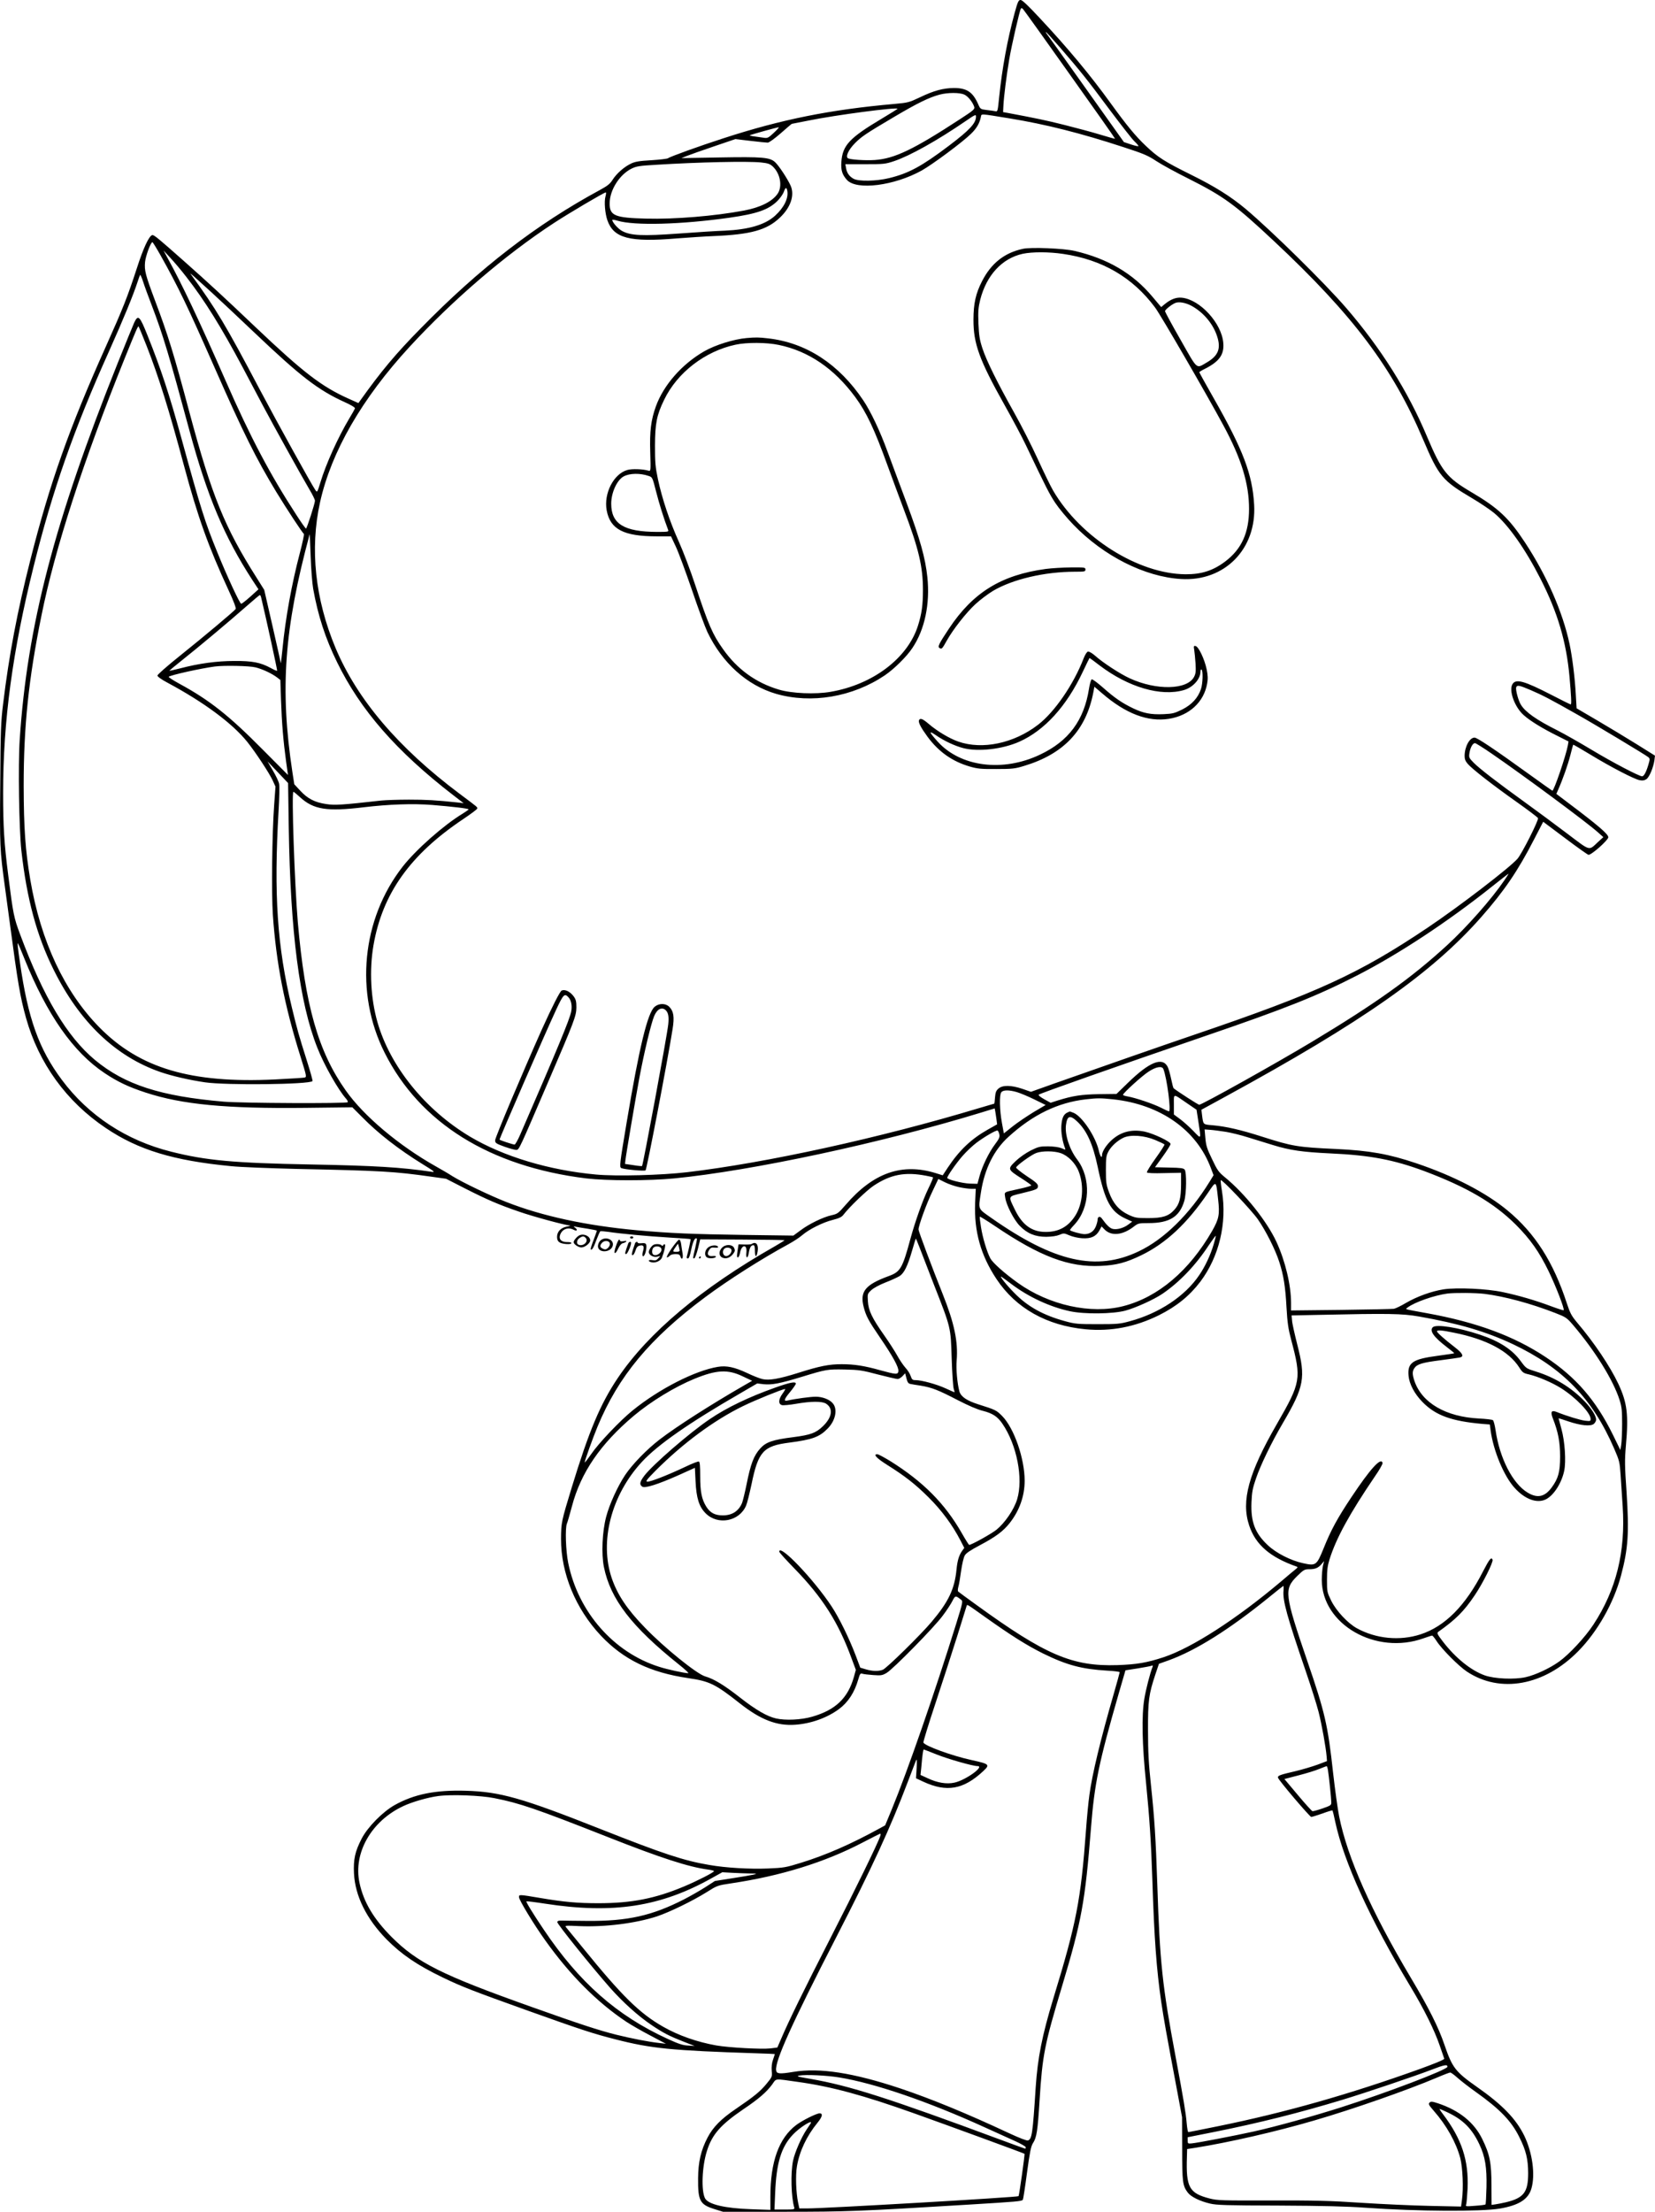 <?xml version="1.0" encoding="UTF-8"?>
<svg xmlns="http://www.w3.org/2000/svg" version="1.0" viewBox="0 0 1497.154 1999.981" preserveAspectRatio="xMidYMid meet">
  <g transform="translate(-0.082,1999.981) scale(0.1,-0.1)" fill="#000000" stroke="none">
    <path d="M9181 19888 c-67 -245 -115 -507 -142 -771 -12 -122 -14 -128 -33 -123 -12 2 -47 8 -79 11 -56 7 -58 8 -77 52 -49 111 -103 147 -220 147 -96 -1 -180 -23 -307 -84 -97 -46 -108 -49 -230 -60 -580 -51 -1024 -140 -1549 -311 -208 -67 -483 -166 -500 -180 -6 -5 -73 -13 -150 -18 -111 -6 -149 -13 -186 -31 -61 -29 -129 -89 -165 -145 -22 -36 -45 -55 -113 -92 -576 -311 -1091 -708 -1625 -1254 -225 -229 -355 -384 -544 -649 l-18 -25 -89 40 c-244 109 -410 237 -844 649 -271 258 -425 400 -635 586 -238 211 -284 250 -298 244 -30 -11 -80 -119 -138 -299 -84 -258 -125 -362 -279 -705 -333 -742 -508 -1235 -685 -1935 -117 -461 -193 -860 -246 -1300 -20 -159 -23 -243 -26 -720 -5 -568 -4 -598 43 -940 13 -99 33 -245 44 -325 72 -541 93 -663 146 -854 115 -411 366 -758 723 -997 294 -198 611 -294 1131 -344 85 -9 351 -19 590 -25 768 -16 889 -23 1220 -70 l136 -19 174 -89 c201 -102 302 -145 485 -208 125 -44 417 -123 459 -125 12 -1 1 -5 -24 -10 -56 -11 -90 -46 -90 -94 0 -24 7 -39 22 -49 24 -17 108 -22 108 -7 0 5 -12 9 -28 9 -68 -2 -94 29 -68 80 22 42 72 56 118 31 27 -15 38 -1 13 18 -19 15 -19 15 5 10 14 -3 62 -11 108 -18 45 -7 82 -15 82 -18 0 -4 -14 -42 -30 -85 -17 -43 -28 -81 -26 -83 11 -12 26 12 51 82 16 42 32 78 36 81 4 2 36 0 71 -5 101 -16 358 -40 558 -52 102 -6 186 -12 188 -14 3 -3 -23 -121 -34 -157 -3 -12 0 -18 9 -18 10 0 20 26 32 86 16 74 34 108 50 93 2 -2 -5 -40 -15 -84 -23 -96 -23 -98 -8 -93 7 3 21 42 33 88 l20 83 380 -2 c209 -1 381 -4 383 -6 2 -1 -39 -27 -90 -56 -663 -377 -1143 -781 -1418 -1189 -158 -235 -260 -476 -417 -990 -94 -308 -96 -318 -97 -465 -1 -311 131 -631 360 -875 205 -217 445 -334 793 -385 191 -28 243 -53 466 -229 188 -148 334 -204 500 -192 143 10 288 62 396 142 81 60 140 149 174 268 15 52 19 57 38 51 12 -4 57 -9 99 -12 70 -5 81 -3 120 20 59 35 431 413 507 517 35 46 74 106 87 132 26 51 29 52 78 13 19 -14 18 -20 -43 -217 -194 -624 -440 -1332 -582 -1677 l-61 -147 -51 -28 c-261 -143 -483 -240 -709 -310 -139 -43 -156 -46 -300 -52 -163 -7 -384 6 -531 32 -231 39 -415 100 -982 324 -715 283 -910 338 -1221 347 -275 8 -467 -31 -644 -130 -108 -61 -243 -198 -297 -302 -61 -118 -76 -188 -70 -315 10 -204 113 -412 296 -598 135 -136 276 -232 506 -343 176 -85 273 -122 775 -302 481 -172 585 -206 789 -258 323 -83 505 -101 1274 -126 92 -3 167 -6 167 -7 0 -2 -7 -24 -16 -50 -11 -30 -15 -67 -12 -102 5 -53 4 -55 -48 -118 -57 -69 -111 -113 -274 -224 -136 -92 -209 -166 -259 -262 -59 -113 -84 -220 -85 -365 -2 -206 16 -239 145 -280 l80 -25 552 0 c574 0 676 4 1677 65 431 26 476 30 484 44 3 4 20 113 37 242 26 192 36 240 54 269 34 51 43 113 60 387 26 411 44 503 205 1038 175 583 207 756 260 1425 32 404 70 587 251 1216 l61 210 109 17 c60 10 116 20 126 24 13 5 15 3 9 -13 -22 -56 -59 -200 -73 -284 -26 -154 -21 -412 16 -770 31 -311 45 -531 56 -860 17 -538 38 -821 81 -1115 24 -159 39 -246 147 -820 l41 -220 1 -285 c0 -304 4 -334 51 -397 29 -38 108 -77 201 -99 58 -14 150 -17 618 -18 408 -2 613 -7 795 -20 466 -33 1040 -36 1210 -7 172 30 255 83 284 180 37 125 10 324 -64 478 -75 153 -197 280 -430 443 -193 136 -221 172 -291 376 -55 163 -143 337 -305 609 -359 603 -574 1086 -649 1460 -13 66 -38 245 -55 397 -47 427 -73 543 -233 1008 -207 606 -212 649 -92 768 60 58 67 62 110 62 54 0 82 12 112 48 l22 26 -11 -45 c-5 -24 -10 -80 -10 -124 0 -404 490 -685 922 -529 37 13 71 24 76 24 5 0 22 -21 39 -47 45 -72 200 -228 275 -278 302 -201 701 -128 1007 183 175 177 322 437 388 685 65 244 74 388 50 756 -17 238 -17 289 -6 418 25 280 12 388 -68 559 -75 159 -219 374 -376 558 -48 58 -61 82 -90 170 -121 372 -287 633 -534 838 -196 163 -487 314 -828 429 -246 83 -422 115 -723 129 -350 16 -398 24 -670 111 -197 63 -327 93 -452 104 -85 7 -82 4 -93 90 l-6 50 218 119 c1239 676 1870 1118 2316 1626 205 233 329 415 474 697 l84 162 199 -149 c110 -83 205 -150 211 -150 29 0 179 134 179 159 0 28 -93 108 -367 314 l-103 78 16 37 c43 97 88 226 110 311 13 52 25 96 27 97 1 1 70 -38 152 -88 189 -115 400 -224 448 -233 26 -5 44 -3 61 9 27 17 63 104 73 171 l5 42 -168 105 c-93 58 -253 154 -355 214 l-186 109 -7 120 c-8 154 -32 345 -57 463 -62 289 -207 619 -403 917 -145 220 -241 311 -484 454 -224 132 -269 189 -402 503 -172 410 -417 799 -731 1163 -196 227 -671 694 -909 895 -134 112 -278 203 -495 310 -240 119 -300 157 -410 262 -92 87 -171 183 -316 383 -182 252 -387 499 -643 772 -103 111 -158 163 -172 163 -19 0 -26 -14 -53 -112z m498 -562 c227 -318 411 -580 409 -581 -2 -1 -61 15 -133 37 -71 22 -218 61 -325 88 -167 42 -260 61 -515 109 l-40 7 3 60 c4 80 28 273 53 419 20 120 93 438 105 457 4 6 11 5 19 -4 7 -7 198 -273 424 -592z m-87 242 c185 -214 237 -279 445 -558 105 -140 207 -271 227 -289 20 -19 36 -38 36 -42 0 -4 -30 2 -66 14 l-66 22 -345 485 c-190 267 -350 491 -356 498 -5 6 -7 12 -4 12 3 0 61 -64 129 -142z m-867 -424 c33 -15 76 -69 89 -111 6 -20 -7 -32 -126 -109 -424 -277 -594 -358 -772 -371 -88 -6 -223 3 -245 16 -23 15 6 77 62 134 61 62 98 87 362 243 205 121 309 172 405 198 75 20 183 20 225 0z m-605 -128 c0 -2 -65 -43 -144 -90 -292 -174 -354 -241 -364 -392 -5 -75 8 -114 51 -162 88 -95 427 -52 676 86 98 55 370 257 445 331 51 49 78 95 90 153 7 31 -15 32 261 -13 325 -53 642 -133 1030 -260 182 -59 221 -76 295 -125 47 -31 178 -103 291 -159 320 -161 422 -235 774 -565 718 -672 1075 -1147 1350 -1795 141 -332 173 -371 444 -531 73 -43 163 -104 199 -134 128 -107 282 -326 418 -593 156 -306 234 -569 263 -887 16 -180 19 -250 11 -250 -4 0 -82 38 -172 85 -247 127 -322 149 -354 100 -37 -56 18 -210 102 -283 58 -52 173 -122 307 -188 l97 -49 -6 -35 c-17 -93 -125 -410 -140 -410 -3 0 -101 70 -219 155 -299 216 -461 325 -485 325 -45 0 -90 -83 -90 -167 0 -28 8 -47 28 -70 40 -47 224 -190 440 -343 105 -74 193 -141 196 -148 8 -18 -147 -324 -186 -368 -73 -83 -531 -434 -813 -623 -618 -415 -999 -590 -2105 -966 -277 -94 -818 -283 -1264 -440 l-219 -78 -78 27 c-102 34 -177 35 -215 3 -22 -19 -28 -34 -32 -80 -2 -31 -5 -57 -7 -57 -1 0 -62 -18 -136 -40 -896 -270 -1928 -496 -2644 -580 -228 -27 -640 -38 -822 -21 -427 39 -837 163 -1139 342 -407 243 -724 635 -839 1037 -61 214 -74 470 -36 692 81 469 331 821 812 1143 67 45 124 87 126 94 5 14 10 9 -157 134 -557 417 -928 854 -1124 1320 -185 443 -233 896 -140 1317 102 458 378 937 811 1407 391 424 864 830 1303 1117 136 89 456 278 471 278 4 0 3 -17 -3 -37 -13 -47 -4 -152 17 -214 57 -164 201 -201 630 -165 105 8 253 18 330 21 337 14 482 54 600 166 99 93 136 204 98 290 -28 62 -105 179 -140 212 -48 44 -112 50 -503 43 l-345 -6 50 20 c28 11 137 50 244 86 l194 66 136 -16 c75 -9 145 -16 157 -16 12 0 63 37 118 85 53 47 98 85 100 85 1 0 68 13 148 29 248 51 808 124 808 107z m710 -70 c0 -60 -57 -122 -245 -264 -246 -186 -364 -250 -542 -293 -115 -28 -274 -31 -320 -6 -39 21 -62 53 -69 99 l-6 33 179 0 c169 0 182 1 263 28 144 49 388 185 645 361 87 60 95 63 95 42z m-1829 -147 c-49 -46 -57 -50 -90 -45 -20 3 -58 8 -84 12 -26 3 -46 8 -44 10 4 5 249 73 262 73 6 0 -14 -22 -44 -50z m-118 -268 c66 -7 83 -13 109 -37 68 -65 88 -179 44 -245 -48 -71 -156 -125 -304 -153 -266 -50 -628 -80 -887 -73 -285 7 -331 27 -329 141 1 118 90 258 198 311 45 22 72 26 226 35 388 24 823 33 943 21z m240 -257 c12 -67 -30 -152 -112 -226 -90 -81 -237 -124 -453 -134 -68 -2 -255 -14 -417 -26 -331 -24 -436 -19 -514 24 -36 20 -87 77 -87 99 0 4 21 1 47 -7 154 -46 573 -35 1012 27 252 36 354 72 436 153 23 24 49 60 56 80 15 43 25 46 32 10z m-5671 -581 c165 -294 244 -460 489 -1015 261 -593 375 -822 557 -1123 95 -156 241 -378 252 -383 4 -2 -12 -78 -36 -170 -75 -285 -131 -593 -158 -873 -8 -74 -14 -130 -15 -126 0 5 -34 156 -75 336 l-75 327 -69 110 c-290 457 -405 741 -608 1497 -141 529 -195 702 -310 1007 -88 235 -98 274 -91 350 5 54 51 180 67 180 3 0 36 -53 72 -117z m235 -198 c165 -211 317 -456 508 -815 54 -102 138 -261 188 -355 98 -184 339 -619 418 -753 27 -45 49 -90 49 -100 0 -24 -73 -251 -81 -252 -4 0 -44 56 -88 125 -237 364 -416 703 -636 1205 -245 558 -394 873 -530 1120 l-35 65 60 -65 c34 -36 100 -114 147 -175z m223 -135 c74 -68 248 -230 385 -361 426 -405 583 -526 825 -636 56 -25 94 -48 92 -56 -2 -6 -25 -48 -52 -92 -102 -171 -211 -412 -260 -575 -29 -94 -29 -95 -46 -72 -35 50 -336 594 -502 907 -312 591 -396 731 -625 1045 -14 19 13 -5 183 -160z m-537 -120 c104 -273 158 -454 342 -1135 161 -594 315 -959 568 -1349 l56 -85 -73 -66 c-40 -36 -78 -65 -83 -65 -13 0 -132 257 -218 470 -111 273 -144 376 -324 1030 -108 393 -185 626 -305 925 -71 178 -85 192 -120 120 -10 -22 -78 -188 -151 -370 -572 -1430 -818 -2373 -886 -3405 -15 -229 -6 -804 15 -1000 49 -437 139 -772 292 -1079 234 -473 561 -785 966 -925 105 -36 260 -72 403 -93 192 -28 942 -20 973 11 3 4 -20 86 -51 184 -73 230 -88 284 -136 482 -133 551 -164 1021 -120 1780 7 113 9 221 5 241 -3 20 -29 74 -56 120 l-49 84 93 -98 93 -98 6 -402 c15 -952 97 -1584 258 -1990 62 -159 191 -385 262 -464 11 -13 17 -26 13 -30 -13 -13 -959 -9 -1121 5 -573 49 -896 154 -1165 377 -253 211 -466 568 -677 1135 -57 153 -63 182 -107 530 -38 295 -47 448 -47 750 0 649 85 1281 276 2048 172 692 363 1236 681 1943 130 290 220 509 259 629 10 30 20 59 23 64 2 5 15 -22 27 -60 12 -38 47 -134 78 -214z m-47 -365 c110 -281 204 -581 339 -1085 126 -469 221 -733 406 -1133 44 -94 67 -157 62 -164 -13 -19 -288 -250 -508 -426 -110 -88 -200 -167 -200 -176 0 -9 35 -35 90 -64 332 -178 588 -368 723 -536 76 -95 198 -281 229 -347 l26 -57 -12 -166 c-19 -259 -25 -790 -12 -991 30 -436 104 -820 251 -1287 55 -176 56 -182 36 -187 -12 -3 -132 -10 -267 -17 -761 -37 -1225 101 -1589 471 -316 321 -531 780 -625 1334 -45 268 -59 463 -60 851 0 537 44 963 161 1539 122 606 379 1398 750 2318 109 270 123 302 129 296 2 -2 34 -80 71 -173z m1508 -2200 c44 -244 110 -447 216 -663 212 -434 536 -805 1050 -1202 l95 -73 -60 7 c-189 20 -277 25 -435 25 -96 0 -209 -4 -250 -8 -355 -40 -422 -44 -498 -32 -103 15 -169 49 -235 121 l-54 58 -17 109 c-114 753 -75 1296 156 2152 1 3 5 -86 9 -199 4 -113 14 -245 23 -295z m-471 -77 c47 -196 148 -660 145 -664 -3 -2 -29 9 -59 26 -93 50 -166 64 -329 63 -156 0 -319 -22 -490 -67 -52 -13 -96 -23 -97 -22 -2 1 48 43 110 92 148 117 432 355 582 487 66 58 123 106 126 106 4 1 9 -9 12 -21z m-50 -633 c64 -16 146 -55 193 -90 l31 -24 6 -183 c7 -205 21 -374 46 -555 l17 -121 -231 232 c-302 305 -477 444 -751 593 -57 31 -101 60 -97 63 18 16 295 77 418 93 85 11 314 6 368 -8z m11536 -206 c103 -44 182 -85 411 -215 173 -97 628 -371 652 -391 15 -13 15 -19 1 -66 -20 -69 -41 -107 -57 -107 -27 0 -264 124 -454 238 -108 65 -249 145 -312 177 -190 95 -289 165 -330 231 -24 37 -51 139 -43 159 8 22 27 19 132 -26z m-358 -571 c279 -191 868 -626 969 -718 l45 -40 -45 -41 c-91 -84 -64 -91 -287 77 -108 82 -279 208 -380 281 -255 184 -410 304 -462 357 -42 43 -43 47 -37 88 8 49 30 88 50 88 7 0 73 -41 147 -92z m-10776 -397 c123 -112 243 -131 575 -91 227 27 446 35 620 21 183 -15 330 -32 330 -40 0 -3 -24 -20 -53 -38 -172 -104 -422 -325 -543 -479 -371 -475 -436 -1142 -164 -1683 319 -636 953 -1030 1825 -1137 185 -22 569 -22 795 0 708 70 1871 319 2772 594 l127 39 5 -26 c3 -14 7 -47 11 -72 l6 -46 -85 -48 c-149 -84 -257 -186 -363 -346 l-44 -67 -61 19 c-307 96 -568 4 -818 -287 -66 -76 -73 -81 -127 -93 -76 -17 -203 -78 -281 -137 l-64 -47 -451 6 c-463 7 -664 15 -962 42 -459 42 -855 127 -1182 255 -144 56 -399 178 -489 234 -32 21 -99 60 -149 88 -333 187 -654 456 -817 688 -249 352 -367 768 -433 1520 -29 341 -58 1180 -40 1180 4 0 31 -22 60 -49z m10895 -751 c-115 -169 -337 -421 -520 -589 -322 -295 -640 -522 -1215 -868 -331 -199 -1001 -573 -1026 -573 -9 0 -203 125 -231 149 -4 3 -14 42 -23 86 -9 43 -23 92 -31 108 -48 92 -165 45 -360 -145 l-103 -100 -158 -2 c-161 -3 -238 -15 -373 -57 l-65 -21 -58 32 c-32 18 -55 36 -50 41 12 12 706 256 1493 526 746 255 1024 366 1391 554 376 193 819 485 1219 804 79 63 146 115 148 115 1 0 -15 -27 -38 -60z m-13390 -705 c206 -512 443 -849 726 -1038 120 -80 217 -126 373 -177 330 -108 727 -146 1448 -138 l421 5 84 -84 c150 -153 333 -295 553 -431 107 -66 116 -73 80 -68 -279 41 -511 55 -1090 66 -699 13 -951 36 -1267 116 -404 101 -746 326 -986 647 -209 279 -308 555 -381 1065 -21 143 -24 179 -17 171 2 -2 27 -62 56 -134z m10305 -1002 c32 -80 72 -383 50 -383 -3 0 -36 15 -73 34 -72 36 -230 89 -299 101 -24 4 -43 10 -43 15 0 15 172 172 232 210 67 44 121 53 133 23z m-1324 -209 c30 -9 100 -38 157 -66 l102 -50 -110 -65 c-60 -37 -145 -94 -189 -129 l-79 -63 -17 92 c-22 118 -25 258 -6 280 17 22 71 22 142 1z m1539 -101 l85 -58 17 -110 c25 -162 27 -158 -44 -84 -35 36 -89 85 -120 108 l-58 43 0 90 c0 103 -12 102 120 11z m-668 36 c425 -46 753 -276 882 -620 l25 -66 -36 -59 c-182 -295 -411 -520 -640 -629 -384 -184 -765 -98 -1335 302 -124 87 -118 72 -93 233 32 209 117 381 250 501 220 200 446 309 698 338 105 12 135 12 249 0z m1019 -294 c48 -8 138 -30 200 -50 63 -19 164 -50 224 -69 156 -48 268 -64 523 -76 356 -16 571 -57 848 -160 386 -145 630 -288 828 -485 129 -129 211 -245 296 -420 66 -136 146 -343 136 -353 -3 -2 -54 14 -113 36 -144 54 -292 97 -438 128 -145 31 -414 43 -535 25 -109 -17 -241 -65 -339 -122 -47 -28 -97 -52 -111 -54 -14 -2 -229 -7 -477 -10 l-453 -5 0 66 c0 164 -52 380 -132 554 -87 188 -286 437 -467 585 -55 45 -68 62 -115 162 -46 94 -55 123 -61 191 l-7 79 54 -4 c29 -2 92 -11 139 -18z m-2050 -22 c5 -25 -1 -40 -38 -89 -56 -74 -116 -198 -141 -289 l-19 -70 -69 2 c-70 3 -204 37 -204 52 0 16 78 129 138 198 34 39 91 93 127 120 75 56 176 114 190 110 5 -2 12 -17 16 -34z m-661 -375 c30 -6 58 -12 61 -14 3 -2 -15 -47 -42 -101 -51 -106 -120 -299 -163 -458 -72 -266 -90 -296 -198 -335 -211 -78 -260 -139 -224 -279 21 -82 43 -123 151 -281 112 -164 167 -264 163 -299 -4 -32 -21 -31 -163 8 -142 40 -235 55 -350 55 -114 0 -197 -16 -395 -79 -172 -54 -261 -69 -320 -56 -25 5 -88 30 -140 55 -116 54 -187 69 -266 56 -205 -34 -528 -198 -769 -393 -114 -92 -310 -298 -377 -397 -32 -46 -58 -79 -58 -74 0 15 74 222 116 323 189 456 472 797 974 1171 207 154 508 346 755 480 44 24 99 60 123 81 60 52 187 116 277 138 59 15 81 26 97 48 53 69 209 219 272 261 154 102 283 127 476 90z m297 -103 c37 -8 87 -15 109 -15 l42 0 -6 -128 c-10 -258 51 -474 194 -689 175 -263 454 -420 805 -453 227 -22 450 21 664 127 160 80 277 175 375 304 169 225 242 529 195 818 -9 52 -13 96 -11 99 11 10 275 -268 335 -353 72 -103 159 -275 195 -388 38 -117 55 -223 65 -412 8 -139 16 -192 42 -290 94 -354 89 -383 -130 -763 -255 -442 -324 -694 -250 -916 58 -174 188 -287 429 -372 12 -4 11 -8 -6 -22 -12 -9 -73 -60 -135 -113 -403 -340 -806 -600 -1063 -685 -153 -50 -243 -65 -417 -71 -407 -13 -649 90 -1279 547 -85 61 -158 115 -162 119 -4 4 -3 22 2 41 6 19 17 84 25 144 9 63 23 122 33 140 13 22 50 47 135 92 144 76 214 128 272 202 88 112 135 244 135 382 0 200 -95 475 -203 585 -53 53 -58 56 -216 106 -104 33 -157 69 -171 116 -19 67 -32 206 -25 280 14 170 -21 338 -127 603 -98 245 -218 565 -218 582 0 35 73 236 126 345 l53 112 60 -30 c32 -16 90 -36 128 -44z m2343 -109 c16 -138 8 -178 -54 -287 -207 -360 -488 -599 -804 -680 -293 -75 -670 8 -953 210 -124 89 -229 183 -250 223 -31 60 -69 186 -84 282 -8 49 -13 92 -10 94 2 2 64 -36 137 -85 408 -276 668 -374 956 -360 141 6 228 29 367 96 223 108 416 288 603 564 77 114 73 116 92 -57z m-40 -408 c-29 -98 -78 -202 -131 -279 -128 -190 -363 -345 -626 -416 -90 -25 -114 -27 -293 -27 -178 0 -203 2 -291 26 -199 54 -341 132 -461 255 -70 70 -144 163 -117 147 8 -5 48 -34 89 -65 155 -117 348 -207 530 -246 131 -28 386 -25 500 5 93 25 261 101 337 153 154 105 300 257 419 439 33 49 61 87 63 85 2 -2 -7 -37 -19 -77z m-2664 -20 c15 -40 76 -197 135 -349 153 -390 150 -377 159 -664 4 -132 13 -255 18 -272 6 -18 9 -33 8 -33 -2 0 -39 16 -82 36 -81 37 -216 74 -271 74 -27 0 -33 5 -44 37 -6 20 -28 55 -49 77 -20 23 -53 72 -73 109 -21 38 -73 119 -116 180 -112 159 -144 226 -149 310 -4 66 -4 68 30 100 20 19 73 48 129 70 52 20 108 46 126 57 42 25 74 90 114 228 18 62 33 112 35 112 1 0 15 -33 30 -72z m5114 -428 c182 -23 416 -86 638 -172 97 -38 106 -43 160 -106 201 -235 367 -502 424 -682 20 -64 23 -96 23 -215 0 -77 -4 -162 -8 -188 l-8 -49 -68 139 c-153 311 -333 519 -607 701 -288 191 -627 316 -1074 397 -219 40 -198 34 -175 52 61 47 240 110 360 126 63 8 254 7 335 -3z m-591 -205 c358 -63 606 -136 848 -250 448 -212 719 -490 915 -942 49 -113 51 -123 59 -238 4 -66 13 -195 19 -287 27 -410 -58 -754 -265 -1069 -73 -112 -219 -269 -310 -334 -85 -61 -214 -121 -302 -141 -103 -23 -283 -15 -370 16 -125 44 -266 158 -381 308 -50 65 -54 75 -40 86 157 111 232 185 330 331 73 108 169 300 161 321 -11 28 -28 7 -85 -103 -159 -312 -345 -500 -567 -572 -188 -61 -403 -40 -577 56 -81 45 -185 156 -230 247 -38 78 -39 82 -39 190 0 88 5 126 23 185 61 193 180 411 411 751 40 57 70 111 69 120 -12 58 -110 -50 -283 -310 -126 -189 -184 -296 -250 -460 -63 -155 -70 -161 -184 -136 -112 24 -245 91 -322 164 -115 108 -154 210 -147 386 4 93 10 128 41 217 40 118 139 324 242 499 195 333 209 410 131 713 -24 95 -46 192 -47 217 l-4 45 245 5 c638 14 754 12 909 -15z m-4896 -524 c86 -22 167 -41 178 -41 11 0 31 12 44 26 l24 26 12 -46 c8 -34 17 -47 33 -50 11 -3 55 -10 96 -16 101 -17 158 -39 335 -131 95 -49 178 -85 228 -97 87 -22 132 -52 175 -115 132 -192 191 -497 134 -685 -29 -94 -110 -212 -187 -275 -48 -38 -226 -137 -247 -137 -3 0 -34 49 -68 109 -152 265 -347 462 -644 648 -56 34 -109 63 -119 63 -40 0 -8 -35 87 -95 164 -103 255 -174 377 -295 118 -117 216 -250 289 -391 l34 -66 -21 -29 c-27 -39 -41 -85 -49 -164 -17 -178 -72 -294 -225 -475 -98 -117 -409 -422 -442 -434 -39 -15 -94 -14 -154 4 l-50 15 -42 112 c-60 157 -148 337 -218 443 -162 245 -473 570 -473 494 0 -7 62 -75 138 -153 253 -260 398 -487 517 -814 l38 -102 -17 -62 c-54 -193 -166 -301 -380 -362 -97 -28 -240 -35 -326 -15 -80 18 -182 77 -325 189 -143 112 -235 168 -315 191 -76 22 -372 261 -545 441 -161 165 -248 296 -300 447 -113 332 -4 752 272 1051 144 156 424 351 891 621 l153 89 59 -7 c75 -7 145 6 345 67 222 68 232 69 390 66 126 -3 156 -7 298 -45z m-1223 -17 l85 -40 -75 -43 c-300 -173 -610 -371 -762 -488 -116 -89 -247 -224 -312 -321 -69 -104 -143 -267 -172 -379 -35 -133 -44 -333 -20 -453 59 -291 251 -540 679 -882 54 -43 92 -78 84 -78 -34 0 -186 33 -261 57 -413 129 -735 496 -825 940 -22 108 -29 313 -12 355 6 13 26 84 46 158 80 304 258 564 560 818 155 130 370 261 548 334 201 82 302 87 437 22z m4892 -1936 c-9 -90 30 -231 202 -733 47 -137 99 -302 115 -365 29 -113 67 -326 73 -405 l3 -40 -85 -32 c-47 -17 -137 -44 -200 -59 -142 -33 -162 -40 -158 -59 4 -22 288 -355 301 -355 6 0 51 14 100 31 48 18 89 30 92 28 2 -3 14 -50 25 -104 78 -363 316 -882 678 -1485 126 -209 219 -397 268 -540 20 -58 38 -110 40 -116 3 -7 -81 -42 -218 -92 -643 -231 -1219 -394 -1821 -517 -148 -30 -272 -55 -276 -55 -5 0 -11 36 -15 80 -8 93 -26 205 -101 605 -119 635 -142 846 -165 1555 -14 416 -25 595 -57 895 -21 197 -27 301 -27 495 -1 271 7 330 67 510 l32 95 90 32 c247 90 548 280 899 564 72 59 133 107 136 108 3 1 4 -18 2 -41z m-2697 -242 c235 -167 374 -254 520 -327 218 -107 351 -142 582 -156 62 -3 113 -10 113 -14 0 -4 -24 -92 -54 -196 -118 -407 -196 -731 -220 -913 -9 -63 -23 -207 -31 -320 -47 -635 -86 -837 -295 -1520 -102 -336 -142 -537 -160 -805 -27 -420 -34 -469 -70 -480 -11 -4 -77 22 -172 66 -381 178 -702 310 -982 404 -426 142 -730 189 -967 150 -128 -21 -153 -18 -157 14 -12 82 140 418 545 1206 325 632 486 981 647 1405 37 96 70 184 75 195 6 12 7 -15 4 -72 l-6 -93 66 -31 c211 -98 363 -72 543 96 62 58 56 64 -104 99 -180 39 -426 129 -438 159 -2 7 47 168 110 357 63 190 151 462 196 605 44 143 83 266 85 273 6 16 -3 21 170 -102z m-441 -1241 c102 -41 327 -105 369 -105 71 0 -110 -130 -210 -150 -70 -15 -153 -1 -240 40 l-65 30 7 67 c10 117 17 163 22 163 3 0 55 -20 117 -45z m3540 -142 c9 -59 30 -255 30 -288 1 -29 -3 -31 -79 -58 -43 -15 -84 -26 -91 -25 -7 2 -67 68 -133 147 l-121 144 127 33 c71 18 155 44 188 58 33 13 63 25 67 25 3 1 9 -16 12 -36z m-7541 -253 c229 -45 380 -97 1022 -350 486 -192 737 -273 913 -296 28 -4 52 -10 52 -14 0 -11 -153 -89 -270 -138 -262 -110 -475 -152 -776 -152 -189 0 -311 11 -524 47 -196 33 -195 33 -194 7 0 -25 138 -252 238 -391 221 -310 466 -557 731 -734 44 -29 143 -86 220 -126 l140 -74 -60 7 c-88 9 -253 41 -390 75 -159 40 -327 95 -765 251 -815 290 -1032 399 -1266 632 -163 164 -254 316 -291 490 -58 271 108 561 398 695 79 37 221 78 314 90 116 16 385 6 508 -19z m3491 -342 c-19 -61 -229 -491 -453 -928 -241 -470 -378 -751 -445 -909 l-33 -76 -64 -8 c-78 -9 -374 7 -489 27 -173 31 -342 90 -480 169 -213 121 -373 278 -729 717 -74 91 -141 173 -149 182 -14 16 -6 17 119 11 232 -10 510 25 703 88 116 39 323 140 448 218 97 61 98 62 225 81 445 66 846 190 1188 369 83 43 154 79 158 80 5 0 5 -9 1 -21z m-1180 -339 c67 -1 69 -2 31 -11 -22 -5 -109 -20 -194 -33 l-153 -24 -85 -55 c-47 -30 -134 -80 -194 -111 -290 -148 -510 -198 -874 -195 -110 1 -216 2 -235 3 -24 1 -35 -3 -38 -13 -3 -16 304 -397 478 -595 116 -131 255 -256 374 -336 108 -73 161 -100 291 -151 l100 -39 -60 4 c-47 2 -86 15 -184 60 -461 211 -801 512 -1121 988 -101 150 -162 250 -157 256 3 2 78 -7 168 -21 616 -95 1047 -29 1514 234 l90 50 89 -5 c49 -3 121 -5 160 -6z m6311 -1748 c0 -26 -553 -236 -960 -366 -261 -83 -582 -172 -791 -219 -173 -38 -508 -103 -564 -108 -33 -3 -35 -1 -35 26 l0 30 237 47 c410 82 775 174 1158 290 212 64 662 216 810 273 119 46 145 50 145 27z m91 -100 c30 -27 105 -85 167 -129 216 -154 320 -261 392 -407 61 -122 79 -197 80 -325 0 -173 -39 -225 -200 -264 -33 -8 -76 -16 -96 -19 l-35 -5 -1 176 c0 206 -15 281 -84 421 -73 149 -207 257 -398 321 -55 18 -66 19 -78 7 -13 -12 -7 -22 37 -73 117 -133 203 -287 241 -429 22 -88 30 -272 15 -379 l-8 -59 -281 6 c-155 3 -435 16 -622 28 -283 19 -420 22 -818 21 -444 -1 -483 0 -554 18 -185 48 -214 101 -205 376 l2 71 78 12 c296 47 734 147 1074 247 344 100 839 273 1108 387 58 25 111 45 119 46 7 1 37 -21 67 -48z m-5596 4 c322 -52 809 -219 1320 -452 102 -46 227 -103 278 -126 50 -23 92 -47 92 -54 0 -7 -2 -13 -4 -13 -2 0 -103 36 -223 81 -1016 377 -1366 489 -1723 551 -119 20 -130 24 -95 30 58 10 244 1 355 -17z m-370 -41 c302 -42 593 -121 1050 -284 303 -108 994 -361 999 -366 4 -4 -48 -377 -54 -383 -10 -10 -1751 -111 -1914 -111 l-69 0 -11 51 c-19 89 -25 248 -11 329 23 137 88 275 187 396 44 54 50 84 18 84 -28 0 -158 -65 -212 -106 -156 -119 -233 -331 -233 -648 l0 -119 -172 6 c-238 8 -389 43 -419 98 -36 68 -28 289 17 429 47 150 124 237 331 378 138 93 207 153 259 223 41 57 13 54 234 23z m5875 -275 c142 -67 222 -148 289 -290 52 -110 68 -208 64 -387 -2 -83 -6 -153 -9 -156 -3 -3 -45 -9 -94 -12 -83 -7 -88 -6 -81 11 4 10 9 75 13 144 11 256 -53 450 -223 674 -20 26 -33 47 -30 47 3 0 35 -14 71 -31z m-5761 -101 c-5 -7 -21 -32 -36 -54 -49 -73 -107 -207 -123 -282 -23 -112 -17 -331 11 -424 5 -16 -4 -18 -87 -18 l-92 0 6 148 c11 274 55 418 161 530 61 65 186 143 160 100z M9255 17750 c-168 -36 -288 -131 -371 -294 -56 -109 -77 -201 -77 -346 -1 -217 53 -366 281 -772 72 -128 159 -291 193 -363 180 -378 214 -445 267 -524 31 -47 104 -135 162 -195 275 -285 646 -472 975 -492 394 -24 685 272 661 673 -16 276 -100 495 -364 959 -73 128 -132 235 -132 238 0 3 24 18 53 32 128 65 173 128 164 232 -14 179 -211 394 -376 410 -51 5 -102 -15 -157 -61 l-29 -24 -80 95 c-175 209 -405 344 -704 413 -96 23 -394 35 -466 19z m362 -46 c356 -52 631 -213 833 -485 53 -71 469 -789 617 -1064 164 -303 233 -529 233 -757 0 -215 -67 -363 -215 -475 -110 -83 -215 -117 -360 -116 -428 3 -949 332 -1197 756 -23 39 -86 169 -140 287 -54 118 -149 305 -211 415 -154 275 -252 472 -289 585 -26 80 -31 115 -36 225 -4 111 -1 144 16 214 57 223 198 375 385 416 85 18 238 18 364 -1z m1163 -470 c108 -59 196 -164 232 -278 35 -109 9 -173 -93 -233 -100 -58 -80 -75 -238 203 -78 136 -141 253 -141 260 0 13 57 59 92 74 33 14 95 3 148 -26z M6755 16943 c-115 -10 -283 -62 -384 -120 -200 -115 -367 -304 -437 -498 -44 -122 -57 -224 -51 -413 5 -174 5 -174 -17 -168 -52 15 -148 18 -190 6 -124 -35 -215 -212 -187 -365 32 -172 154 -235 453 -235 l129 0 44 -94 c24 -51 89 -227 145 -390 55 -163 118 -334 140 -381 134 -280 358 -482 621 -559 320 -92 693 -29 984 167 84 57 199 170 250 248 112 167 160 399 135 640 -18 172 -66 344 -187 669 -61 162 -138 372 -173 465 -68 187 -153 366 -220 465 -220 328 -516 521 -860 560 -83 10 -115 10 -195 3z m290 -62 c271 -56 502 -214 692 -471 103 -140 174 -291 293 -620 43 -118 110 -299 149 -402 133 -350 171 -513 171 -722 0 -140 -11 -216 -45 -324 -93 -294 -407 -532 -790 -598 -137 -24 -352 -15 -468 20 -209 62 -378 185 -506 367 -94 132 -131 217 -251 579 -43 131 -110 307 -148 391 -83 184 -151 387 -189 564 -24 114 -27 152 -27 305 1 201 15 275 83 415 118 245 369 439 646 498 101 22 280 21 390 -2z m-1176 -1185 c33 -11 34 -12 67 -141 27 -107 72 -251 109 -347 7 -17 -2 -18 -101 -18 -298 1 -414 72 -414 255 0 100 52 214 113 247 54 29 148 31 226 4z M9460 14855 c-402 -55 -657 -212 -875 -540 -91 -137 -104 -163 -85 -175 20 -12 24 -8 65 66 57 102 177 255 260 331 41 38 113 92 159 120 178 105 466 173 741 173 88 0 95 1 95 20 0 19 -6 20 -132 19 -73 -1 -176 -7 -228 -14z M10804 14123 c3 -21 9 -76 12 -123 4 -70 2 -91 -13 -120 -61 -119 -341 -125 -582 -14 -86 39 -244 142 -313 204 -26 23 -55 40 -65 38 -10 -2 -26 -27 -40 -63 -91 -235 -262 -484 -412 -599 -218 -168 -503 -228 -721 -152 -80 28 -190 93 -268 160 -56 48 -79 56 -88 32 -7 -19 18 -67 78 -149 101 -136 224 -223 383 -269 69 -20 102 -23 240 -22 144 0 169 3 250 28 357 107 558 320 625 658 l11 58 69 -59 c214 -185 415 -261 605 -231 184 29 317 151 346 319 8 43 7 73 -5 131 -19 90 -73 204 -100 208 -16 4 -18 -1 -12 -35z m-855 -141 c260 -197 554 -283 762 -222 80 23 148 98 149 163 0 16 4 26 10 22 15 -9 12 -126 -5 -176 -27 -80 -82 -140 -168 -184 -71 -35 -86 -39 -170 -43 -114 -5 -182 8 -276 53 -100 48 -167 94 -272 187 -50 44 -96 78 -102 75 -7 -2 -18 -41 -25 -86 -45 -285 -184 -473 -443 -595 -336 -160 -718 -111 -925 117 -81 90 -85 105 -16 58 74 -51 170 -96 247 -116 135 -35 354 -10 507 58 228 102 427 320 573 630 33 70 61 127 62 127 2 0 43 -30 92 -68z M5082 11043 c-15 -6 -87 -147 -179 -351 -168 -375 -423 -978 -423 -1003 0 -25 7 -30 87 -59 48 -17 96 -30 107 -28 23 3 24 5 282 606 241 560 258 604 259 682 0 53 -4 71 -23 98 -33 45 -78 68 -110 55z m63 -63 c23 -26 33 -76 23 -127 -12 -67 -126 -342 -460 -1110 -22 -51 -46 -93 -52 -93 -15 0 -136 40 -136 45 0 14 419 976 514 1179 64 136 74 147 111 106z M5923 10896 c-64 -54 -139 -364 -253 -1044 -64 -381 -67 -407 -48 -415 34 -13 210 -29 219 -20 11 11 197 979 244 1276 18 111 10 163 -30 203 -33 33 -93 33 -132 0z m101 -32 c23 -23 29 -58 22 -127 -10 -99 -228 -1273 -237 -1281 -2 -2 -38 1 -79 8 l-75 11 3 30 c7 62 93 567 127 750 42 225 107 496 134 558 27 64 71 85 105 51z M9655 9939 c-33 -16 -48 -49 -53 -119 -4 -59 10 -142 33 -202 7 -17 5 -17 -31 -1 -25 10 -68 16 -121 17 -74 0 -88 -3 -157 -37 -45 -23 -100 -61 -137 -96 -75 -72 -74 -76 50 -155 50 -32 91 -61 91 -65 0 -4 -46 -18 -102 -30 -155 -34 -141 -26 -134 -79 9 -67 78 -202 131 -256 67 -70 140 -100 240 -100 52 1 94 7 120 18 38 16 41 16 90 -5 27 -12 79 -24 115 -26 80 -5 125 15 156 70 l20 37 24 -25 c62 -66 167 -56 271 26 35 27 43 29 131 29 188 0 280 57 322 200 20 67 22 258 4 283 -11 14 -35 17 -141 19 l-128 3 71 98 c38 53 70 104 70 112 0 22 -152 94 -234 112 -115 24 -215 -1 -296 -74 -50 -44 -90 -106 -90 -138 0 -35 -18 -11 -29 40 -29 127 -150 309 -228 342 -18 7 -34 13 -35 12 -2 0 -12 -5 -23 -10z m88 -78 c88 -82 144 -204 188 -413 65 -310 116 -405 253 -468 l59 -27 -34 -25 c-41 -32 -101 -49 -140 -41 -27 5 -58 35 -100 94 -17 25 -39 19 -39 -11 0 -11 -7 -38 -16 -60 -18 -45 -55 -70 -102 -70 -32 0 -132 28 -132 37 0 3 18 26 41 50 141 153 152 419 24 588 -70 92 -113 226 -101 313 11 83 36 91 99 33z m709 -170 c43 -18 80 -36 83 -40 2 -5 -34 -61 -80 -125 -47 -65 -82 -122 -79 -128 4 -6 62 -9 158 -6 l151 3 0 -105 c-1 -126 -14 -178 -61 -230 -52 -58 -107 -75 -239 -75 -100 0 -116 3 -173 29 -86 40 -142 103 -178 203 -26 70 -29 90 -29 203 0 110 3 130 22 166 26 49 81 99 137 126 65 30 188 21 288 -21z m-857 -118 c68 -23 136 -92 165 -169 49 -127 36 -290 -32 -397 -64 -100 -149 -147 -267 -147 -126 0 -213 63 -281 205 -59 122 -63 114 65 145 138 34 145 37 145 66 0 18 -21 37 -101 89 -55 37 -98 72 -96 78 6 20 140 116 182 131 55 20 161 19 220 -1z M12962 7998 c-32 -32 9 -89 128 -180 38 -29 68 -53 66 -55 -1 -2 -69 -12 -150 -23 -227 -30 -274 -62 -263 -181 7 -75 54 -164 127 -238 119 -121 262 -172 542 -197 l66 -5 7 -52 c25 -186 121 -416 218 -522 94 -104 204 -143 284 -102 71 37 141 147 164 257 18 85 6 267 -25 378 -14 51 -26 95 -26 97 0 1 39 -11 88 -28 112 -38 204 -47 232 -22 11 10 20 27 20 37 0 34 -42 102 -104 166 -119 124 -269 216 -439 269 -89 28 -90 28 -138 93 -77 106 -193 182 -371 241 -194 65 -396 97 -426 67z m191 -49 c296 -59 497 -167 591 -314 30 -47 38 -52 87 -63 81 -19 207 -72 290 -124 133 -83 269 -224 269 -279 0 -20 -3 -21 -49 -16 -44 5 -166 42 -258 79 -49 19 -58 2 -34 -60 47 -120 65 -212 65 -342 0 -139 -16 -198 -75 -279 -63 -87 -130 -102 -219 -48 -135 81 -253 310 -290 565 -7 45 -17 85 -24 90 -6 5 -63 12 -126 15 -300 15 -516 141 -584 340 -20 60 -20 87 0 116 25 36 71 50 237 71 83 11 162 22 175 25 39 9 24 38 -46 92 -90 69 -162 133 -162 144 0 14 43 11 153 -12z M7010 7451 c-231 -82 -435 -179 -589 -284 -180 -121 -517 -413 -592 -512 -42 -56 -46 -80 -17 -99 25 -15 142 22 324 103 l151 68 6 -121 c7 -153 32 -231 91 -290 110 -111 305 -74 366 69 10 22 31 109 49 192 61 298 107 348 343 378 206 27 271 50 345 126 73 73 94 178 46 231 -29 34 -93 58 -153 58 -47 0 -182 -18 -257 -35 -36 -8 -28 14 27 80 27 33 50 66 50 73 0 22 -52 12 -190 -37z m70 -53 c-38 -52 -40 -95 -5 -104 13 -3 70 2 127 12 138 24 236 24 272 1 66 -43 55 -122 -28 -203 -64 -62 -110 -79 -271 -100 -183 -23 -245 -44 -296 -101 -59 -65 -87 -138 -124 -323 -15 -74 -34 -151 -41 -170 -31 -75 -91 -113 -174 -113 -71 0 -114 22 -150 79 -41 66 -55 132 -55 276 0 91 -3 129 -12 132 -7 3 -63 -19 -125 -49 -157 -74 -317 -137 -342 -133 -17 2 -4 19 74 98 249 250 533 459 792 585 112 55 355 153 381 155 4 0 -6 -19 -23 -42z M5244 8830 c-21 -8 -54 -47 -54 -62 0 -19 43 -48 70 -48 32 0 80 38 80 63 0 37 -55 65 -96 47z m56 -25 c27 -32 -22 -78 -65 -61 -22 8 -18 43 7 60 28 20 42 20 58 1z M5700 8810 c0 -5 7 -10 15 -10 8 0 15 5 15 10 0 6 -7 10 -15 10 -8 0 -15 -4 -15 -10z M5430 8780 c-11 -11 -20 -33 -20 -49 0 -64 118 -60 134 5 14 56 -69 89 -114 44z m88 -26 c2 -11 -6 -28 -18 -39 -17 -15 -24 -16 -45 -7 -29 14 -31 28 -8 54 23 25 67 20 71 -8z M5572 8730 c-25 -72 -8 -84 23 -17 12 25 28 43 40 45 11 2 25 9 30 14 7 7 0 9 -22 5 -19 -4 -33 -2 -33 3 0 6 -4 10 -9 10 -5 0 -18 -27 -29 -60z M6076 8710 c-31 -45 -49 -80 -42 -80 8 0 19 7 26 15 7 9 29 15 51 15 29 0 39 -5 44 -20 12 -39 28 -22 21 23 -4 23 -10 61 -13 85 -3 25 -11 42 -19 42 -7 0 -37 -36 -68 -80z m73 -17 c1 -8 -11 -13 -29 -13 -36 0 -36 3 -8 43 l22 31 7 -24 c4 -14 7 -31 8 -37z M5685 8758 c-32 -89 -34 -98 -20 -98 11 0 45 76 45 102 0 13 -20 9 -25 -4z M5746 8758 c-3 -7 -11 -34 -20 -60 -12 -38 -12 -48 -2 -48 7 0 18 18 25 40 9 29 18 41 37 46 36 9 45 -5 32 -49 -12 -38 -4 -62 12 -37 14 22 23 77 16 96 -5 12 -16 15 -41 12 -19 -2 -35 0 -35 4 0 13 -20 9 -24 -4z M6802 8752 c-6 -5 -36 -7 -66 -6 l-54 2 -9 -59 c-7 -45 -7 -59 3 -59 7 0 15 18 19 39 13 78 66 84 58 7 -7 -59 13 -62 22 -3 8 47 20 67 41 67 10 0 14 -14 14 -50 0 -63 15 -65 25 -4 9 60 -15 90 -53 66z M5891 8724 c-12 -15 -21 -35 -21 -45 0 -28 42 -51 76 -43 l29 7 -20 -22 c-15 -18 -26 -21 -52 -16 -38 7 -46 -10 -9 -19 36 -9 83 12 95 42 21 54 34 112 27 119 -4 4 -11 1 -15 -6 -6 -9 -11 -10 -15 -2 -4 6 -22 11 -41 11 -24 0 -39 -7 -54 -26z m88 -8 c25 -30 -35 -82 -68 -61 -15 8 -14 48 1 63 16 16 53 15 67 -2z M6407 8720 c-30 -24 -37 -70 -13 -89 17 -14 78 -11 83 5 2 6 -10 8 -30 6 -42 -5 -55 19 -31 55 13 20 22 24 50 21 21 -2 33 0 31 6 -7 21 -62 18 -90 -4z M6532 8717 c-31 -32 -29 -74 3 -89 33 -15 71 -2 98 34 17 23 19 31 9 53 -16 34 -78 36 -110 2z m86 -20 c5 -25 -27 -59 -52 -55 -25 4 -34 42 -15 64 17 20 63 14 67 -9z M6325 8630 c-3 -5 -1 -10 4 -10 6 0 11 5 11 10 0 6 -2 10 -4 10 -3 0 -8 -4 -11 -10z"></path>
  </g>
</svg>
